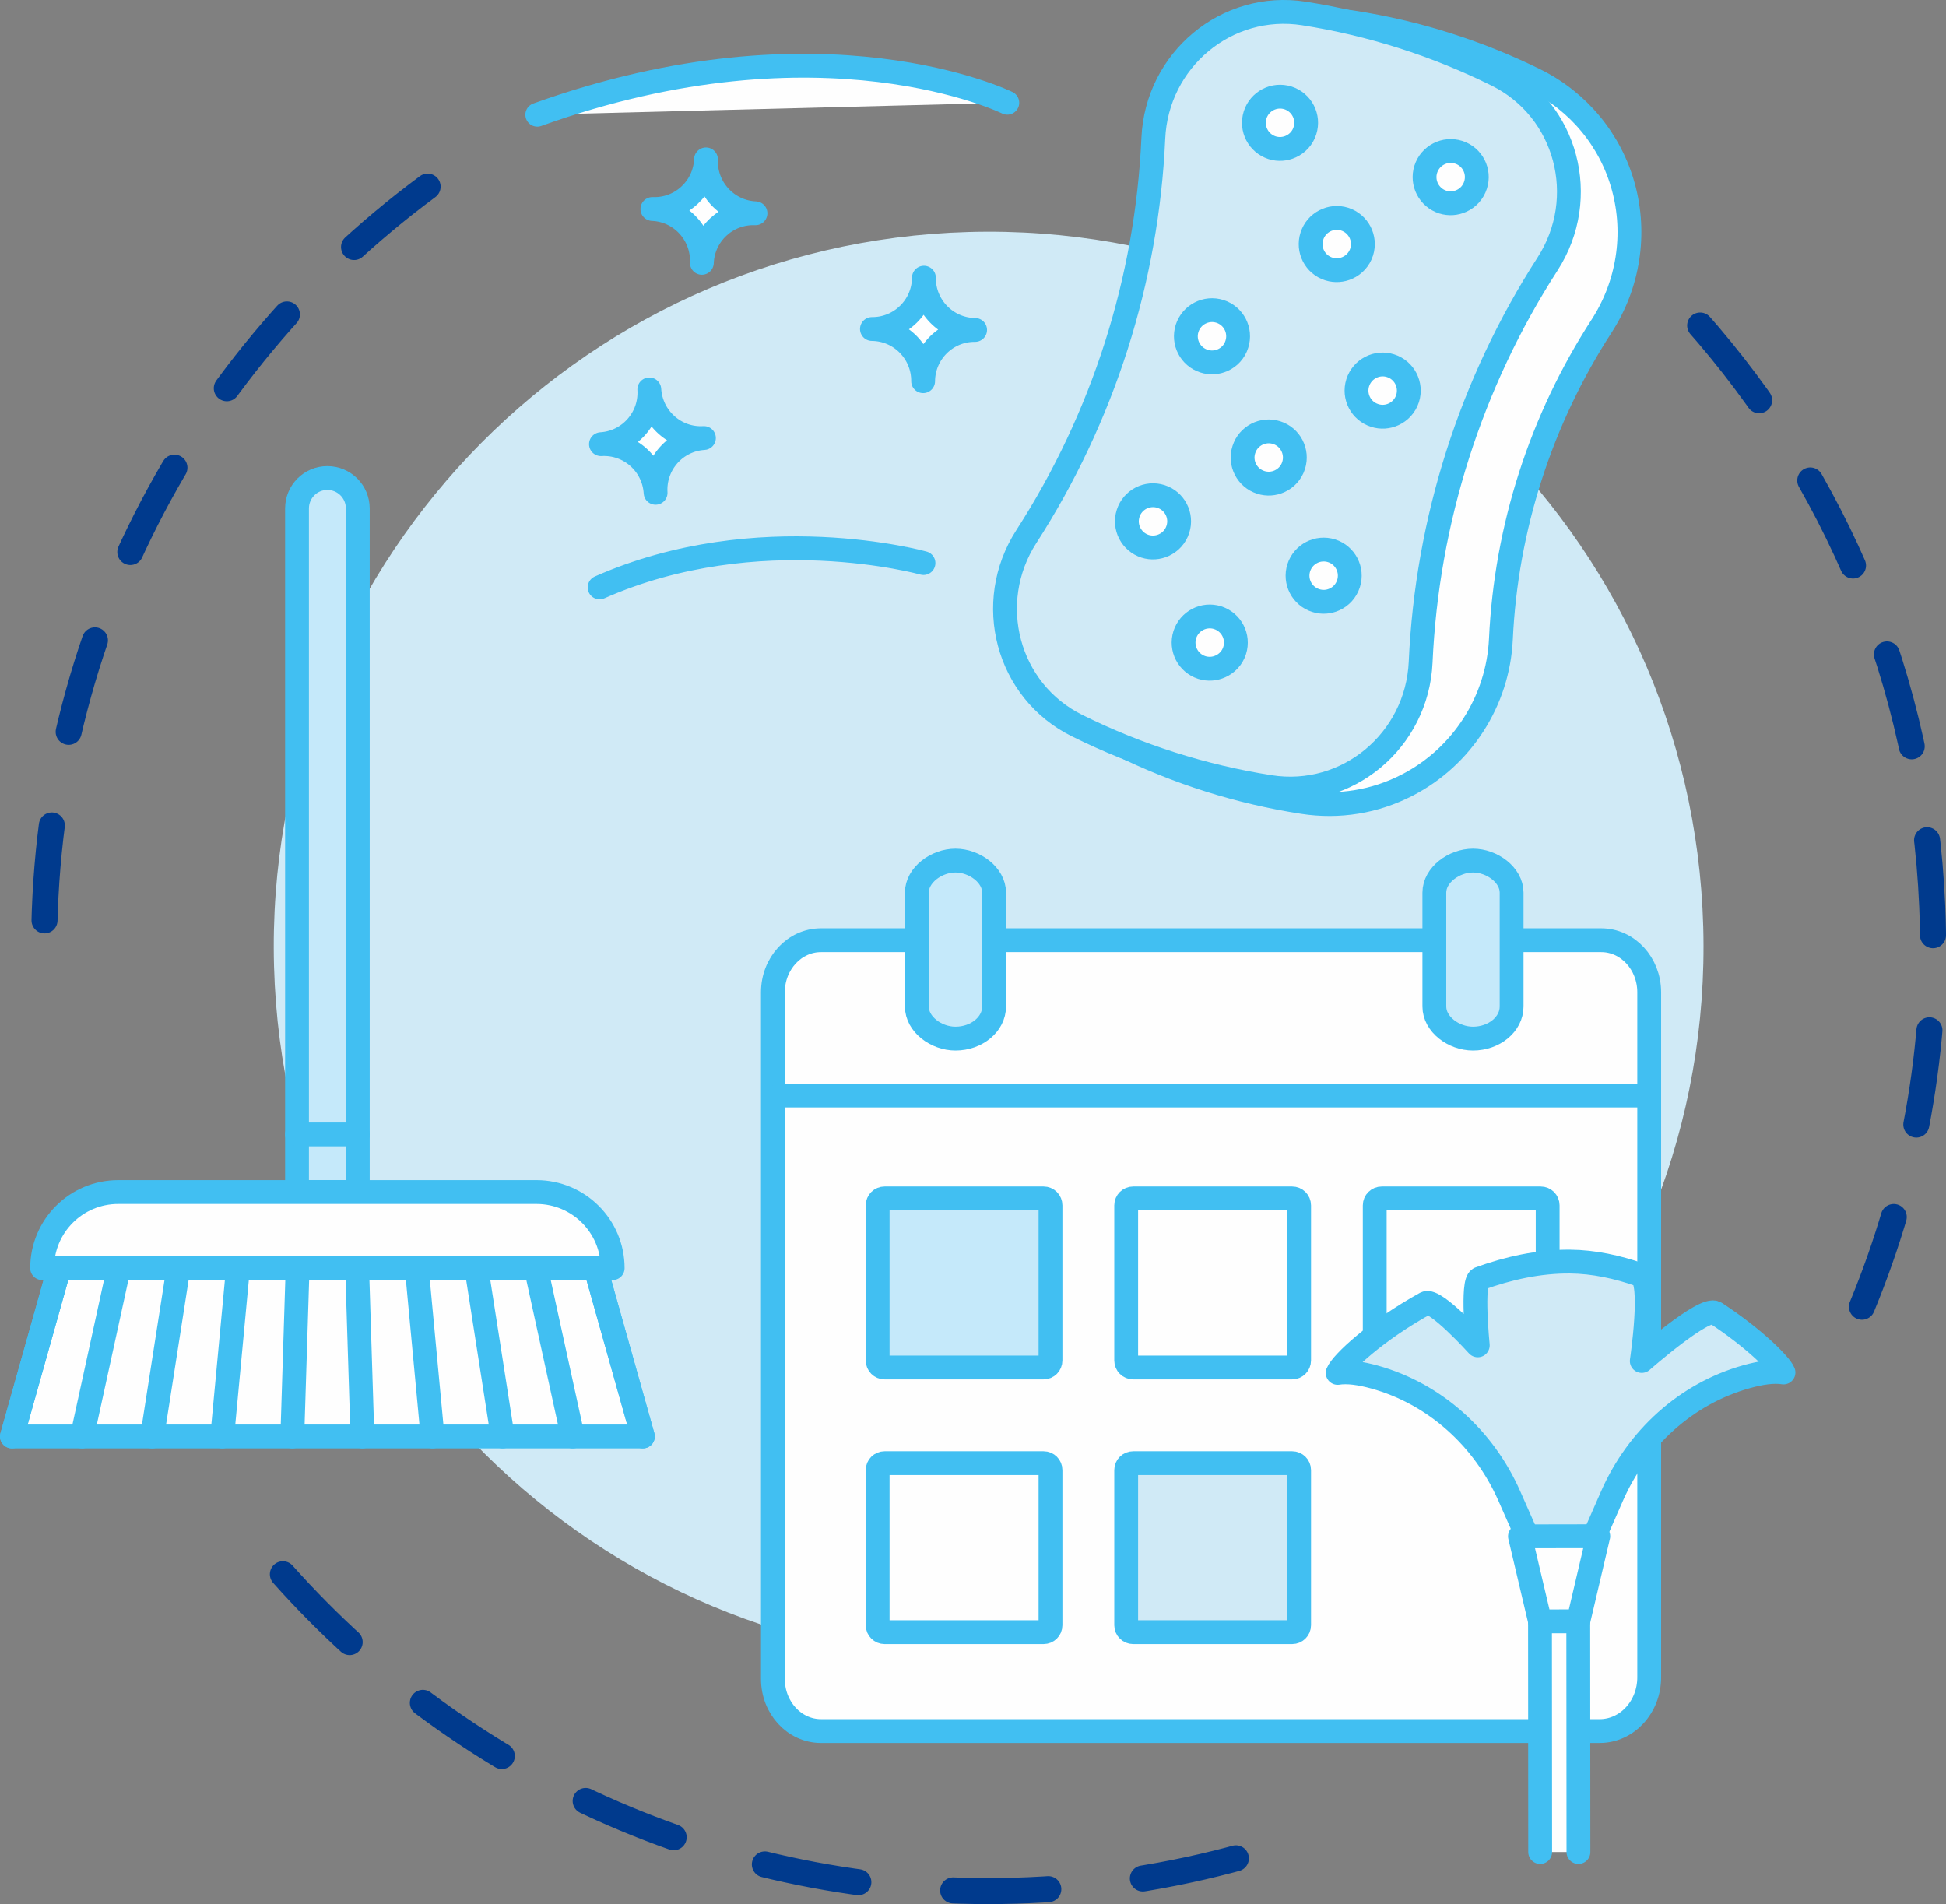 <?xml version="1.0" encoding="UTF-8"?>
<!DOCTYPE svg PUBLIC "-//W3C//DTD SVG 1.1//EN" "http://www.w3.org/Graphics/SVG/1.1/DTD/svg11.dtd">
<!-- Creator: CorelDRAW X8 -->
<svg xmlns="http://www.w3.org/2000/svg" xml:space="preserve" width="329.563mm" height="322.441mm" version="1.1" style="shape-rendering:geometricPrecision; text-rendering:geometricPrecision; image-rendering:optimizeQuality; fill-rule:evenodd; clip-rule:evenodd"
viewBox="0 0 27255 26666"
 xmlns:xlink="http://www.w3.org/1999/xlink">
 <rect x="0" y="0" width="27255" height="26666" fill="#808080" stroke="none"/>
 <defs>
  <style type="text/css">
   <![CDATA[
    .str2 {stroke:#41BFF2;stroke-width:333.731;stroke-linecap:round;stroke-linejoin:round}
    .str1 {stroke:#41BFF2;stroke-width:333.748;stroke-linecap:round;stroke-linejoin:round}
    .str0 {stroke:#003A8D;stroke-width:364.744;stroke-linecap:round;stroke-linejoin:round;stroke-dasharray:1333.394 1333.394}
    .fil1 {fill:none;fill-rule:nonzero}
    .fil2 {fill:#FEFEFE;fill-rule:nonzero}
    .fil0 {fill:#D0EAF6;fill-rule:nonzero}
    .fil3 {fill:#5DBEEC;fill-rule:nonzero}
    .fil4 {fill:#C5E9FA;fill-rule:nonzero}
   ]]>
  </style>
 </defs>
 <g id="Capa_x0020_1">
  <g id="_1854479431344">
   <path class="fil0" d="M3838 13534c-153,-5527 4204,-10132 9731,-10285 5528,-153 10133,4204 10286,9732 153,5527 -4204,10132 -9732,10285 -5527,153 -10132,-4204 -10285,-9732z"/>
   <path class="fil1 str0" d="M5989 2614c-3414,2525 -5553,6646 -5358,11207"/>
   <path class="fil1 str0" d="M26078 18301c711,-1723 1068,-3624 984,-5608 -135,-3158 -1367,-6011 -3312,-8205"/>
   <path class="fil1 str0" d="M3962 22048c2550,2864 6318,4601 10449,4425 1112,-48 2187,-231 3208,-534"/>
   <path class="fil2" d="M22405 24244l-10907 0c-372,0 -673,-327 -673,-729l0 -9618c0,-402 301,-729 673,-729l10928 0c371,0 672,327 672,729l0 9595c0,415 -311,752 -693,752z"/>
   <path class="fil1 str1" d="M22405 24244l-10907 0c-372,0 -673,-327 -673,-729l0 -9618c0,-402 301,-729 673,-729l10928 0c371,0 672,327 672,729l0 9595c0,415 -311,752 -693,752z"/>
   <line class="fil1" x1="10922" y1="15343" x2="23098" y2= "15343" />
   <line class="fil1 str1" x1="10922" y1="15343" x2="23098" y2= "15343" />
   <path class="fil3" d="M13382 14546l0 0c-271,0 -541,-201 -541,-449l0 -1595c0,-248 276,-449 541,-449l0 0c266,0 541,201 541,449l0 1595c0,248 -245,449 -541,449z"/>
   <path class="fil4 str1" d="M13382 14546l0 0c-271,0 -541,-201 -541,-449l0 -1595c0,-248 276,-449 541,-449l0 0c266,0 541,201 541,449l0 1595c0,248 -245,449 -541,449z"/>
   <path class="fil4" d="M20630 14546l0 0c-271,0 -541,-201 -541,-449l0 -1595c0,-248 276,-449 541,-449l0 0c266,0 541,201 541,449l0 1595c0,248 -245,449 -541,449z"/>
   <path class="fil1 str1" d="M20630 14546l0 0c-271,0 -541,-201 -541,-449l0 -1595c0,-248 276,-449 541,-449l0 0c266,0 541,201 541,449l0 1595c0,248 -245,449 -541,449z"/>
   <path class="fil4" d="M14615 19152l-2225 0c-54,0 -98,-44 -98,-98l0 -2172c0,-55 44,-98 98,-98l2225 0c55,0 98,43 98,98l0 2172c0,54 -43,98 -98,98z"/>
   <path class="fil1 str1" d="M14615 19152l-2225 0c-54,0 -98,-44 -98,-98l0 -2172c0,-55 44,-98 98,-98l2225 0c55,0 98,43 98,98l0 2172c0,54 -43,98 -98,98z"/>
   <path class="fil2" d="M18097 19152l-2226 0c-54,0 -98,-44 -98,-98l0 -2172c0,-55 44,-98 98,-98l2226 0c54,0 98,43 98,98l0 2172c0,54 -44,98 -98,98z"/>
   <path class="fil1 str1" d="M18097 19152l-2226 0c-54,0 -98,-44 -98,-98l0 -2172c0,-55 44,-98 98,-98l2226 0c54,0 98,43 98,98l0 2172c0,54 -44,98 -98,98z"/>
   <path class="fil2" d="M21578 19152l-2225 0c-55,0 -99,-44 -99,-98l0 -2172c0,-55 44,-98 99,-98l2225 0c54,0 98,43 98,98l0 2172c0,54 -44,98 -98,98z"/>
   <path class="fil1 str1" d="M21578 19152l-2225 0c-55,0 -99,-44 -99,-98l0 -2172c0,-55 44,-98 99,-98l2225 0c54,0 98,43 98,98l0 2172c0,54 -44,98 -98,98z"/>
   <path class="fil2" d="M14615 22859l-2225 0c-54,0 -98,-43 -98,-97l0 -2173c0,-54 44,-97 98,-97l2225 0c55,0 98,43 98,97l0 2173c0,54 -43,97 -98,97z"/>
   <path class="fil1 str1" d="M14615 22859l-2225 0c-54,0 -98,-43 -98,-97l0 -2173c0,-54 44,-97 98,-97l2225 0c55,0 98,43 98,97l0 2173c0,54 -43,97 -98,97z"/>
   <path class="fil0" d="M18097 22859l-2226 0c-54,0 -98,-43 -98,-97l0 -2173c0,-54 44,-97 98,-97l2226 0c54,0 98,43 98,97l0 2173c0,54 -44,97 -98,97z"/>
   <path class="fil1 str1" d="M18097 22859l-2226 0c-54,0 -98,-43 -98,-97l0 -2173c0,-54 44,-97 98,-97l2226 0c54,0 98,43 98,97l0 2173c0,54 -44,97 -98,97z"/>
   <path class="fil2" d="M21571 25938l-3 -3991c0,-148 121,-269 268,-269l0 0c148,0 268,120 268,268l3 3992 -536 0z"/>
   <path class="fil1 str1" d="M21571 25938l-3 -3991c0,-148 121,-269 268,-269l0 0c148,0 268,120 268,268l3 3992"/>
   <path class="fil0" d="M22202 21808l377 -860c354,-805 1038,-1431 1884,-1667 199,-56 379,-81 516,-59 -48,-117 -419,-485 -952,-834 -154,-101 -1033,673 -1033,673 0,0 170,-1138 -22,-1205 -318,-112 -650,-184 -981,-187 -434,-4 -866,92 -1268,238 -115,41 -26,935 -26,935 0,0 -597,-662 -730,-589 -687,380 -1173,830 -1232,975 137,-22 317,3 516,58 847,235 1532,859 1887,1664l379 858 685 0z"/>
   <path class="fil1 str1" d="M22202 21808l377 -860c354,-805 1038,-1431 1884,-1667 199,-56 379,-81 516,-59 -48,-117 -419,-485 -952,-834 -154,-101 -1033,673 -1033,673 0,0 170,-1138 -22,-1205 -318,-112 -650,-184 -981,-187 -434,-4 -866,92 -1268,238 -115,41 -26,935 -26,935 0,0 -597,-662 -730,-589 -687,380 -1173,830 -1232,975 137,-22 317,3 516,58 847,235 1532,859 1887,1664l379 858"/>
   <polygon class="fil2" points="22105,22707 21569,22708 21288,21517 22385,21515 "/>
   <polygon class="fil1 str1" points="22105,22707 21569,22708 21288,21517 22385,21515 "/>
   <path class="fil2" d="M19712 10994c767,-396 1268,-1179 1309,-2042 72,-1556 560,-3072 1409,-4383 376,-580 488,-1291 306,-1952 -178,-652 -629,-1197 -1235,-1496 -808,-398 -1669,-670 -2560,-808 -505,-78 -1011,5 -1464,239 -767,397 -1269,1179 -1309,2042 -73,1556 -560,3072 -1410,4383 -375,580 -487,1291 -306,1952 179,652 629,1198 1236,1496 807,398 1669,670 2560,808 505,78 1011,-4 1464,-239z"/>
   <path class="fil1 str1" d="M19712 10994c767,-396 1268,-1179 1309,-2042 72,-1556 560,-3072 1409,-4383 376,-580 488,-1291 306,-1952 -178,-652 -629,-1197 -1235,-1496 -808,-398 -1669,-670 -2560,-808 -505,-78 -1011,5 -1464,239 -767,397 -1269,1179 -1309,2042 -73,1556 -560,3072 -1410,4383 -375,580 -487,1291 -306,1952 179,652 629,1198 1236,1496 807,398 1669,670 2560,808 505,78 1011,-4 1464,-239z"/>
   <path class="fil0" d="M19897 9274c89,-1984 702,-3909 1778,-5578 595,-923 272,-2160 -711,-2647 -851,-422 -1761,-712 -2700,-860 -1084,-170 -2063,652 -2111,1749 -89,1983 -703,3909 -1779,5578 -594,923 -272,2160 712,2647 851,422 1761,712 2699,859 1084,171 2063,-651 2112,-1748z"/>
   <path class="fil1 str2" d="M19897 9274c89,-1984 702,-3909 1778,-5578 595,-923 272,-2160 -711,-2647 -851,-422 -1761,-712 -2700,-860 -1084,-170 -2063,652 -2111,1749 -89,1983 -703,3909 -1779,5578 -594,923 -272,2160 712,2647 851,422 1761,712 2699,859 1084,171 2063,-651 2112,-1748z"/>
   <path class="fil2" d="M17817 2069c89,28 182,20 261,-16 91,-41 166,-119 198,-222 62,-193 -45,-398 -237,-460 -193,-61 -398,45 -460,238 -61,193 45,398 238,460z"/>
   <path class="fil1 str1" d="M17817 2069c89,28 182,20 261,-16 91,-41 166,-119 198,-222 62,-193 -45,-398 -237,-460 -193,-61 -398,45 -460,238 -61,193 45,398 238,460z"/>
   <path class="fil2" d="M20207 2830c90,28 182,20 261,-16 92,-41 165,-119 198,-222 62,-193 -44,-399 -237,-460 -193,-61 -398,45 -460,238 -61,192 45,398 238,460z"/>
   <path class="fil1 str1" d="M20207 2830c90,28 182,20 261,-16 92,-41 165,-119 198,-222 62,-193 -44,-399 -237,-460 -193,-61 -398,45 -460,238 -61,192 45,398 238,460z"/>
   <path class="fil2" d="M18611 3767c90,28 182,20 262,-16 91,-41 165,-119 198,-222 61,-193 -45,-398 -238,-460 -192,-61 -398,46 -459,238 -62,193 44,399 237,460z"/>
   <path class="fil1 str1" d="M18611 3767c90,28 182,20 262,-16 91,-41 165,-119 198,-222 61,-193 -45,-398 -238,-460 -192,-61 -398,46 -459,238 -62,193 44,399 237,460z"/>
   <path class="fil2" d="M16864 5058c89,29 182,21 262,-15 91,-41 165,-119 197,-222 62,-193 -45,-399 -237,-460 -192,-61 -398,45 -460,238 -61,192 45,398 238,459z"/>
   <path class="fil1 str1" d="M16864 5058c89,29 182,21 262,-15 91,-41 165,-119 197,-222 62,-193 -45,-399 -237,-460 -192,-61 -398,45 -460,238 -61,192 45,398 238,459z"/>
   <path class="fil2" d="M19254 5819c89,29 182,21 261,-15 92,-41 166,-120 199,-222 61,-193 -45,-399 -238,-460 -192,-62 -398,45 -460,238 -61,192 45,398 238,459z"/>
   <path class="fil1 str1" d="M19254 5819c89,29 182,21 261,-15 92,-41 166,-120 199,-222 61,-193 -45,-399 -238,-460 -192,-62 -398,45 -460,238 -61,192 45,398 238,459z"/>
   <path class="fil2" d="M17658 6756c90,29 182,21 262,-15 91,-41 165,-119 198,-222 61,-193 -45,-399 -238,-460 -192,-61 -398,45 -459,238 -62,192 45,398 237,459z"/>
   <path class="fil1 str1" d="M17658 6756c90,29 182,21 262,-15 91,-41 165,-119 198,-222 61,-193 -45,-399 -238,-460 -192,-61 -398,45 -459,238 -62,192 45,398 237,459z"/>
   <path class="fil2" d="M16038 7651c89,28 182,20 261,-16 91,-41 165,-119 198,-222 62,-193 -45,-399 -237,-460 -193,-61 -399,45 -460,238 -61,192 45,398 238,460z"/>
   <path class="fil1 str1" d="M16038 7651c89,28 182,20 261,-16 91,-41 165,-119 198,-222 62,-193 -45,-399 -237,-460 -193,-61 -399,45 -460,238 -61,192 45,398 238,460z"/>
   <path class="fil2" d="M18428 8411c89,29 182,21 261,-15 92,-41 165,-119 198,-222 62,-193 -45,-399 -237,-460 -193,-61 -398,45 -460,238 -61,192 45,398 238,459z"/>
   <path class="fil1 str1" d="M18428 8411c89,29 182,21 261,-15 92,-41 165,-119 198,-222 62,-193 -45,-399 -237,-460 -193,-61 -398,45 -460,238 -61,192 45,398 238,459z"/>
   <path class="fil2" d="M16832 9349c90,28 182,20 261,-16 92,-41 166,-119 199,-222 61,-193 -45,-398 -238,-460 -192,-61 -398,45 -460,238 -61,192 45,398 238,460z"/>
   <path class="fil1 str1" d="M16832 9349c90,28 182,20 261,-16 92,-41 166,-119 199,-222 61,-193 -45,-398 -238,-460 -192,-61 -398,45 -460,238 -61,192 45,398 238,460z"/>
   <path class="fil2" d="M14108 1439c0,0 -2579,-1272 -6583,168l6583 -168z"/>
   <path class="fil1 str1" d="M14108 1439c0,0 -2579,-1272 -6583,168"/>
   <path class="fil1 str1" d="M12934 7886c0,0 -2308,-646 -4536,341"/>
   <path class="fil2" d="M12929 5339c3,-400 329,-722 728,-718 -399,-4 -720,-331 -717,-732 -3,401 -329,722 -728,719 399,3 720,331 717,731z"/>
   <path class="fil1 str1" d="M12929 5339c3,-400 329,-722 728,-718 -399,-4 -720,-331 -717,-732 -3,401 -329,722 -728,719 399,3 720,331 717,731z"/>
   <path class="fil2" d="M9182 6902c-24,-400 279,-743 677,-767 -398,24 -740,-281 -765,-681 25,400 -279,743 -677,767 398,-24 741,281 765,681z"/>
   <path class="fil1 str1" d="M9182 6902c-24,-400 279,-743 677,-767 -398,24 -740,-281 -765,-681 25,400 -279,743 -677,767 398,-24 741,281 765,681z"/>
   <path class="fil2" d="M9830 3681c16,-400 353,-711 751,-694 -398,-17 -709,-355 -693,-755 -16,400 -352,711 -751,695 399,16 709,354 693,754z"/>
   <path class="fil1 str1" d="M9830 3681c16,-400 353,-711 751,-694 -398,-17 -709,-355 -693,-755 -16,400 -352,711 -751,695 399,16 709,354 693,754z"/>
   <polygon class="fil2" points="8341,17761 830,17761 167,20118 9004,20118 "/>
   <polygon class="fil1 str1" points="8341,17761 830,17761 167,20118 9004,20118 "/>
   <path class="fil3" d="M5011 16695l-851 0 0 -9574c0,-236 190,-426 425,-426l0 0c235,0 426,190 426,426l0 9574z"/>
   <path class="fil4 str1" d="M5011 16695l-851 0 0 -9574c0,-236 190,-426 425,-426l0 0c235,0 426,190 426,426l0 9574z"/>
   <line class="fil1" x1="830" y1="17761" x2="167" y2= "20118" />
   <line class="fil1 str1" x1="830" y1="17761" x2="167" y2= "20118" />
   <line class="fil1" x1="1664" y1="17761" x2="1149" y2= "20118" />
   <line class="fil1 str1" x1="1664" y1="17761" x2="1149" y2= "20118" />
   <line class="fil1" x1="2499" y1="17761" x2="2131" y2= "20118" />
   <line class="fil1 str1" x1="2499" y1="17761" x2="2131" y2= "20118" />
   <line class="fil1" x1="3333" y1="17761" x2="3112" y2= "20118" />
   <line class="fil1 str1" x1="3333" y1="17761" x2="3112" y2= "20118" />
   <line class="fil1" x1="4168" y1="17761" x2="4094" y2= "20118" />
   <line class="fil1 str1" x1="4168" y1="17761" x2="4094" y2= "20118" />
   <line class="fil1" x1="5002" y1="17761" x2="5076" y2= "20118" />
   <line class="fil1 str1" x1="5002" y1="17761" x2="5076" y2= "20118" />
   <line class="fil1" x1="5837" y1="17761" x2="6058" y2= "20118" />
   <line class="fil1 str1" x1="5837" y1="17761" x2="6058" y2= "20118" />
   <line class="fil1" x1="6672" y1="17761" x2="7040" y2= "20118" />
   <line class="fil1 str1" x1="6672" y1="17761" x2="7040" y2= "20118" />
   <line class="fil1" x1="7506" y1="17761" x2="8022" y2= "20118" />
   <line class="fil1 str1" x1="7506" y1="17761" x2="8022" y2= "20118" />
   <line class="fil1" x1="8341" y1="17761" x2="9004" y2= "20118" />
   <line class="fil1 str1" x1="8341" y1="17761" x2="9004" y2= "20118" />
   <path class="fil2" d="M7514 16695l-5858 0c-589,0 -1066,477 -1066,1066l7991 0 0 0c0,-589 -478,-1066 -1067,-1066z"/>
   <path class="fil1 str1" d="M7514 16695l-5858 0c-589,0 -1066,477 -1066,1066l7991 0 0 0c0,-589 -478,-1066 -1067,-1066z"/>
   <line class="fil1" x1="4160" y1="15888" x2="5011" y2= "15888" />
   <line class="fil1 str1" x1="4160" y1="15888" x2="5011" y2= "15888" />
  </g>
 </g>
</svg>
